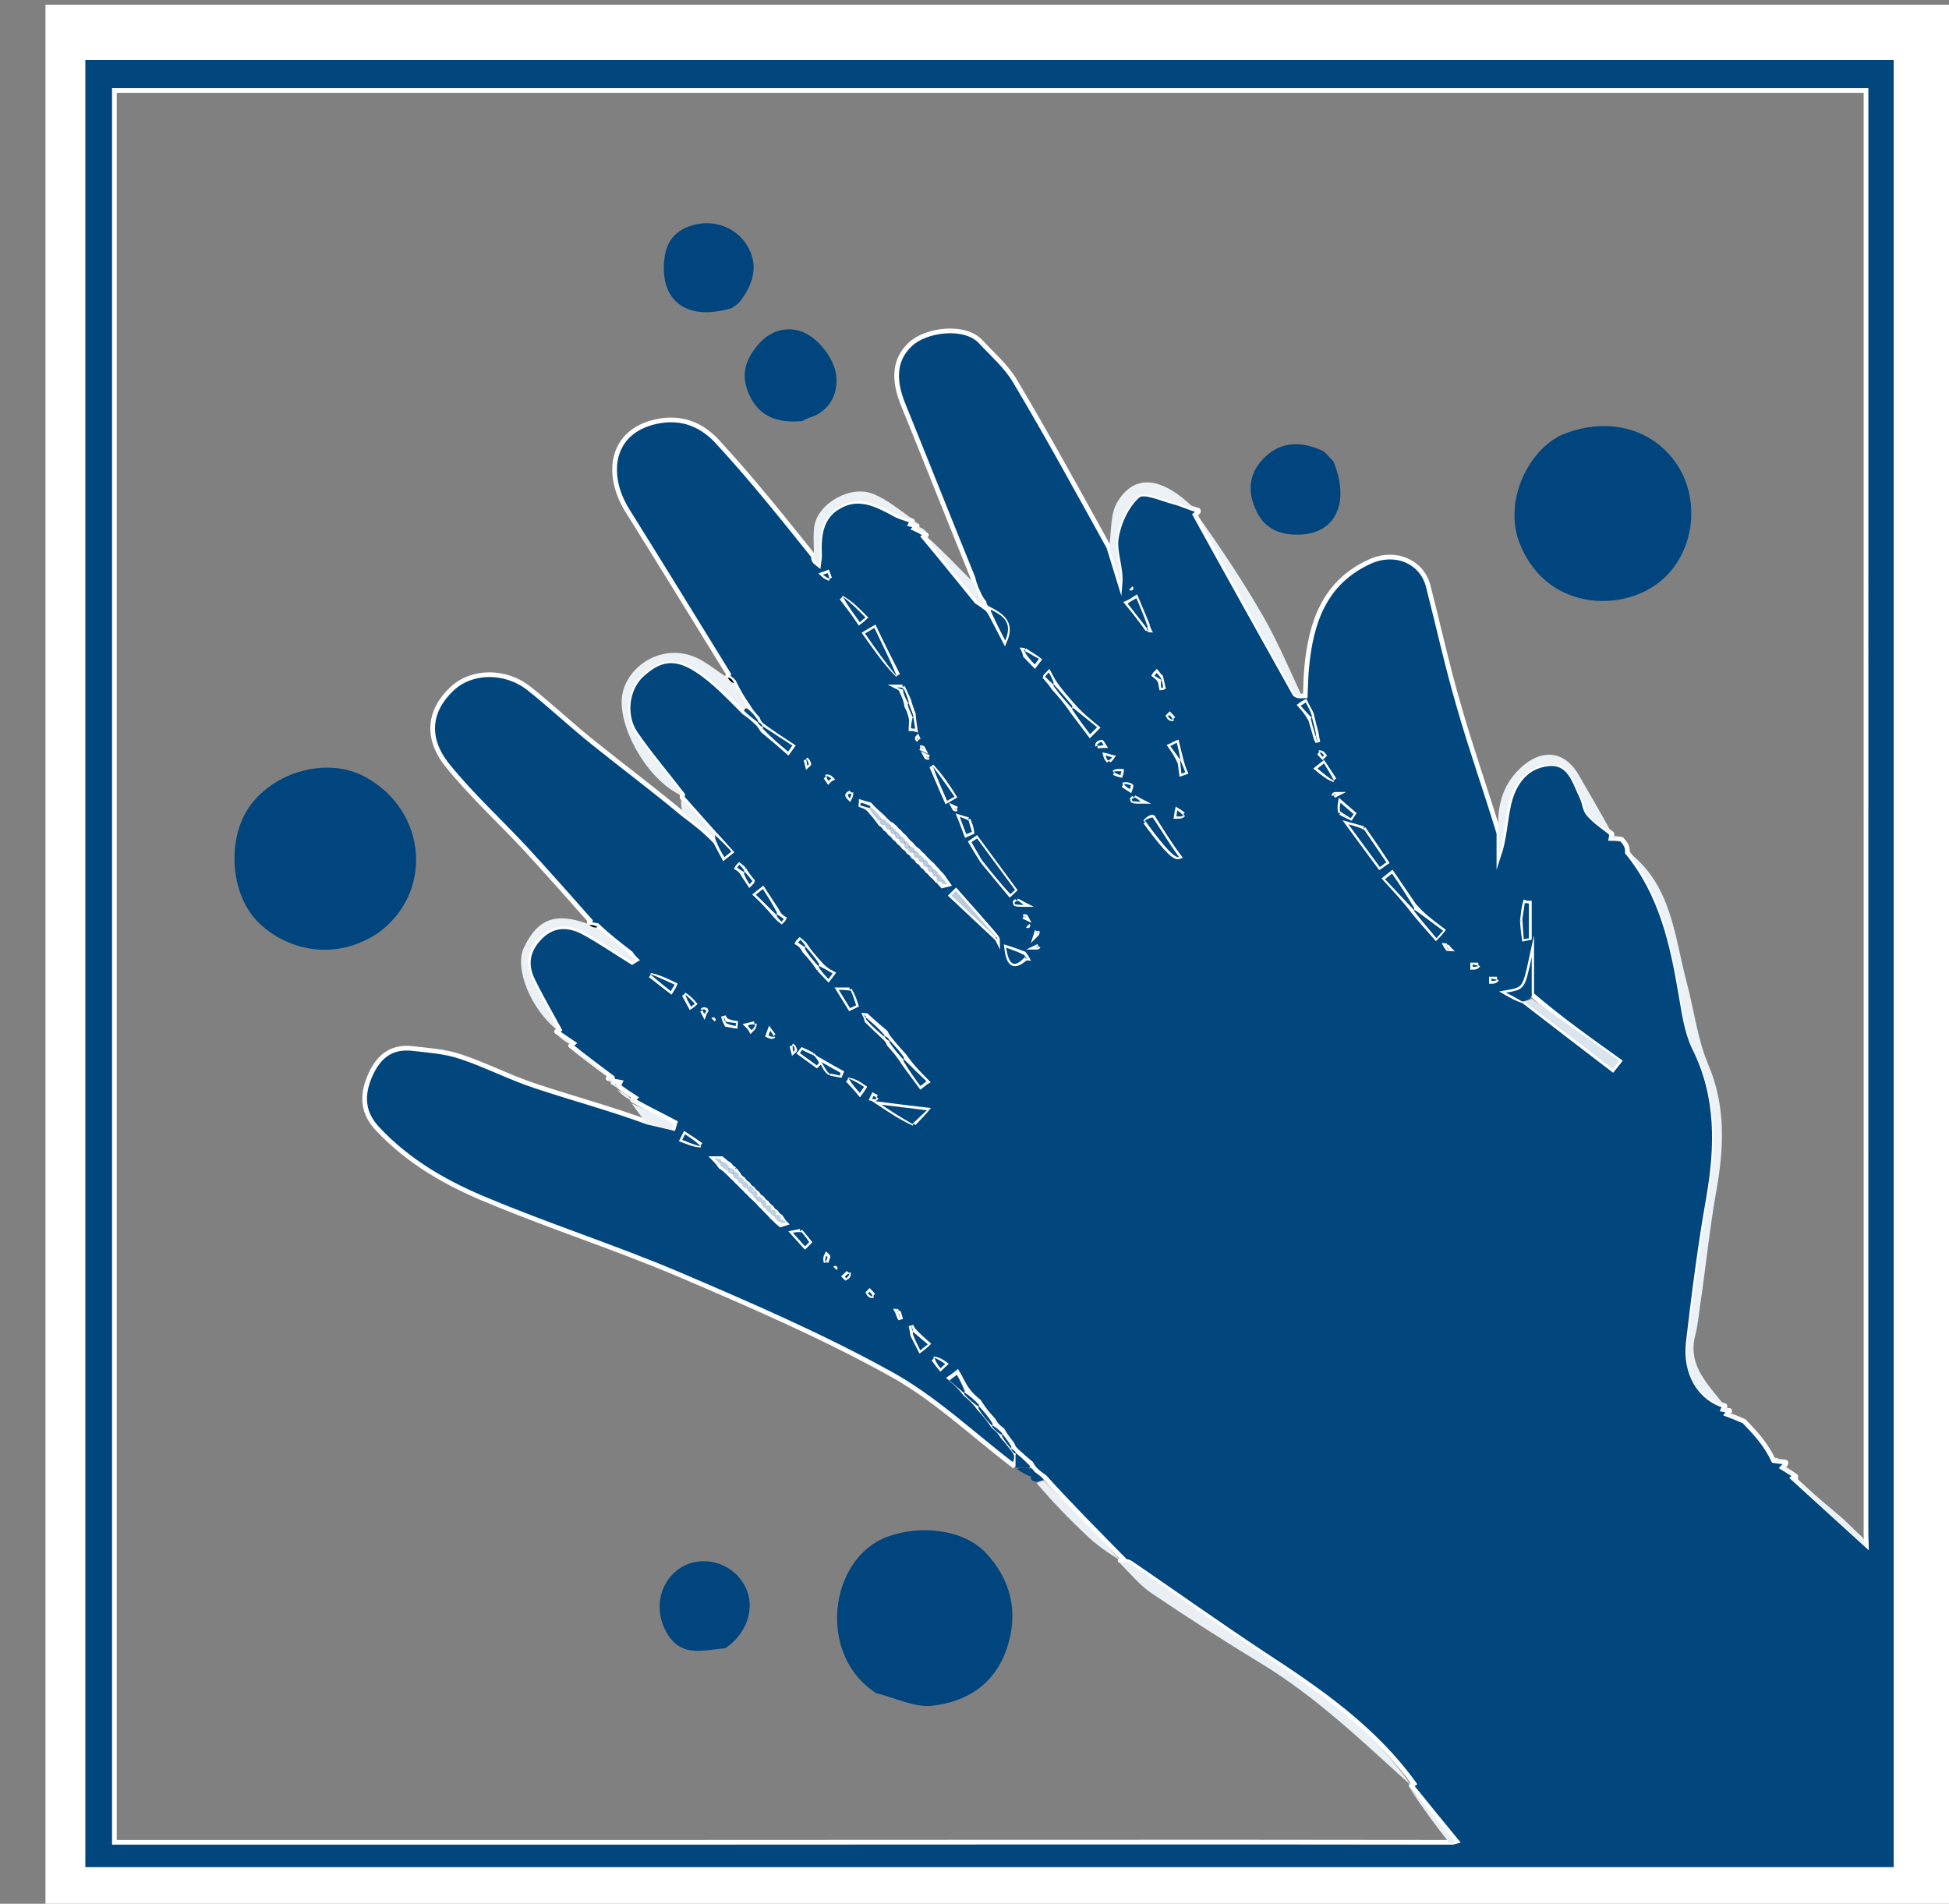 <svg version="1.1" id="Layer_1" xmlns="http://www.w3.org/2000/svg" x="0" y="0" viewBox="0 0 415.7 406" xml:space="preserve"><rect x="0" y="0" width="415.7" height="406" fill="#808080" stroke="none"/><style>.st2{fill:#ecf1f5}.st3{fill:#e9eff3}.st4{fill:#ebf1f5}.st5{fill:#ebf0f5}.st7{fill:#eaf0f4}.st8{fill:#baccdc}.st9{fill:#02467e}.st10{fill:#03477e}.st11{fill:#02477e}.st12{fill:#01467e}.st13{fill:#bfd0de}</style><path d="M9.7 94V1h406v406H9.7V94m8-67.5v372.2h386.7V12.3H17.7v14.2z" fill="#fff"/><path d="M17.7 26V12.3h386.7v386.4H17.7V26m290.9 175.7c-.1 0-.2-.1-.3-.1.1.2.2.3.5.7.1 0 .2.1.3.1-.1-.1-.3-.3-.5-.7m-177.5 28.6c-.5-.1-1-.2-1.4-.3 0 0-.1.1.6-.4-2.9-2.2-5.8-4.3-8.6-6.6 0 0-.1.1.6-.5-1.2-.8-2.4-1.6-3.6-2.5 0 0-.1.1.6-.4-1.9-3.5-3.9-6.9-5.6-10.4-1.8-3.5-1.2-6.7 1.7-9.5 2.8-2.7 6.1-2.5 9.2-.8 3.3 1.8 6.5 4 10.2 6.3.3-.2.6-.3.9-.5-.3-.3-.6-.5-1.2-1.4-2.3-1.8-4.6-3.5-7.1-5.9-.6-.1-1.2-.2-1.7-.4 0 0 0 .1.2-.6-4.6-5.2-9.2-10.4-13.9-15.5-5.5-5.9-11.5-11.4-16.5-17.6-4.8-5.9-4-11.8.9-16.4 4.1-3.9 11.3-4.1 16.4-.1 4.8 3.8 9.2 8 14 11.8 6.1 4.9 12.4 9.6 19 15.1 2.3 1.7 4.5 3.4 6.8 5.8.6 1.1 1.2 2.3 1.8 3.4l1.5-1.2c-1.1-1.2-2.2-2.5-3.8-4.2-2.2-2.5-4.4-4.9-6.6-7.4 0 0 0 .1.1-.6-3.3-4.3-6.9-8.5-10-13-2.7-3.9-1.9-9.5 1.1-12.4 3.9-3.7 7.3-4.3 12.1-1.1 3.5 2.3 6.5 5.5 9.9 8.9 1 .7 1.9 1.4 3.1 2.6.2.3.4.5.9 1.3 1.8 1.5 3.6 3 5.4 4.6.3-.4.6-.9.9-1.3-2.1-1.4-4.2-2.7-6.6-4.5-.2-.3-.5-.4-.8-1.3-.7-.8-1.4-1.5-2.2-2.9-1-1.4-1.9-2.9-2.9-5-.4-.4-.8-.8-1.3-1 0 0-.2.1.2-.6-7.2-11.7-14.4-23.4-21.7-35.1-4.6-7.5-3.5-16.7 6.3-18.8 5.5-1.2 9.9.8 13.2 4.5 7 7.6 13.5 15.7 20.3 24.2 0 .3 0 .7.2 1 .1.2.4.4.9.8.1-.8.2-1.4.2-2-.2-4.1.2-8.2 4.2-10.4 4.2-2.4 8-.4 11.7 1.6 1.2.7 2.6 1 3.9 1.5 0 0 0-.1-.4.7.5.1 1 .2 1.4.3 0 0 0-.1-.6.6.9.4 1.8.9 2.6 1.4 0 0 .1-.1-.6.4 3.7 4.4 7.3 8.9 11.3 13.8.4.3.9.5 1.6 1.1.5.3.9.6 1.5 1.7 1 1.9 1.9 3.7 2.9 5.6 1.7-3.9-.6-5.4-3.5-6.9-.4-.2-.8-.5-.9-1.3-.4-.5-.8-1-1.3-2.2-.4-.8-.7-1.5-1.1-3.1-5-12.3-9.9-24.7-14.9-37-1.8-4.5-2.3-9.2 1.6-12.8 3.3-3.1 11.6-4.2 15-.5 2.5 2.7 5.5 5.3 7.3 8.4 6.8 11.4 13.2 23.1 20 35.4l2.4 7.8c.3-3.4-1.3-6.8-.8-9.8.5-3.2 2.2-6.9 4.6-9 1.3-1.1 5.1.7 7.8 1.4 1.6.4 3.1 1.2 5 1.7.2.1.3.3-.6 1 7 12.7 14.1 25.4 21.2 38.1.3.5 1 .6 2.3.5.1-2 .1-4 .3-6 .9-9.7 3.8-18.2 13.4-22.6 5.4-2.5 11.1-.1 12.5 5.1 2.2 8.6 4.1 17.3 6.6 25.8 2.5 8.8 5.6 17.5 8.5 27v4.7c1.2-3.6 1.3-7.2 2.1-10.8 1-4.5 3.6-8.2 8.4-8.7 4.7-.5 5.6 3.9 7.2 7.1.6 1.2.6 2.8 1.5 3.7 1.4 1.6 3.3 2.8 4.9 4.1 0 0 0-.1-.2 1 .6 0 1.2 0 2.3.2.7.8 1.3 1.5 1.2 2.8 7.2 8.8 9.6 19.4 11.4 30.2.7 3.9 1.2 8 2.9 11.5 5.2 10.4 4.9 21.1 3 32.1-1.8 10.1-3.1 20.4-4.3 30.6-.8 6.7 2.5 12.1 7.8 13.6 0 0 0-.1-.4.8.5.1 1 .2 1.4.2 0 0 0-.1-.6.8 1.1.4 2.1.8 3.7 1.5 2.3 2.4 4.6 4.8 6.3 8.4.7.1 1.5.2 2.5.3.2.1.3.3-.6 1.2 1 .6 1.9 1.2 2.8 1.8 0 0 0-.1-.6.4 5.3 4.8 10.6 9.7 15.7 14.3 0-.1-.1-.9-.1-2.6V19.3H24.4v373.6h110.2c58.1 0 116.3-.1 175.2 0 .3-.1.6-.1.9-.2-3.2-3.9-6.5-7.9-9.7-11.9 0 0-.1.1.6-.4-8.5-11.8-20.2-19.9-32.2-27.7-9.5-6.3-18.8-12.9-28.3-19.4-.6-.4-1.5-.3-2.2-.5 0 0-.1.1.6-.4-5.5-5.6-11.1-11.2-16.7-17.4-.6-.4-1.2-.8-2.1-1.7-.2-.3-.4-.4-.8-1.2-1-.8-1.9-1.6-3.2-2.8-.2-.3-.5-.4-.8-1.3-.6-.8-1.3-1.6-2.1-3-.6-.5-1.3-.9-1.9-2.1-1-1.1-2-2.2-3.1-4-1-.8-1.9-1.6-2.9-3.1-.6-1-1.1-2.1-1.7-3.1-.5.4-1 .8-1.6 1.2 1 .9 2.1 1.8 3.3 3.4 1 .8 1.9 1.6 2.9 3 1 1.1 2 2.2 3.1 3.9.6.5 1.2.9 1.9 2.1.7.8 1.3 1.5 2.2 2.7.2.3.4.5.8 1.3 0 .8 0 1.5-.7 2.2-8.8-6.7-16.9-14.5-26.5-19.7-14.5-8-29.8-14.6-45-21.1-13.2-5.6-26.9-10-40.1-15.5-8.9-3.6-17.3-8.3-24-15.5-3.1-3.3-3.4-6.9-1.7-11s4.4-6.6 9.1-6.1c3.4.4 6.9.6 10.2 1.7 5.5 1.8 10.6 4.5 16.1 6.3 7.8 2.6 15.7 4.7 23.9 7.7 1.8.4 3.7.9 5.5 1.3.1-.4.3-.8.4-1.2-3-1.6-6.1-3.1-9.1-4.8 0 0-.1.1.6-.5-1.2-.8-2.5-1.6-3.6-2.5 0 0 0 .1.4-.8-.5-.1-1-.2-1.4-.2-.2.4-.2.5.2-.3m25.6 19.1c-.3-.2-.6-.3-1.1-1-.5-.3-.9-.6-1.7-1.3h-1.6c.4.4.8.8 1.4 1.7.5.3.9.6 1.6 1.3l.9.9c.2.2.5.4 1 1 .2.2.5.4 1 1 .2.2.5.4 1 1 .2.2.5.4 1 1 .3.2.5.5 1.1 1 .2.2.4.4.9 1 .3.2.5.5 1.1 1.1l1 1c.2.3.4.5 1 1 .2.3.5.5 1.2 1.1.3-.1.7-.2 1-.3-.3-.3-.5-.6-1-1.4-.3-.2-.6-.3-1-1-.3-.2-.6-.3-1-1-.3-.2-.6-.4-1-1-.3-.2-.6-.4-1-1-.3-.2-.6-.3-1-1-.3-.2-.6-.4-1-1-.3-.2-.6-.3-1-1-.3-.2-.6-.3-1-1-.3-.2-.6-.3-1-1-.1-.3-.4-.5-.8-1.1M189 175l-1-1c-.7-.6-1.5-1.3-2.5-2.4-.6-.2-1.2-.3-1.8-.5 0 .2-.1.4-.1.6.5.2 1.1.3 1.8 1 .7.8 1.5 1.7 2.4 3 .3.2.6.3 1 1 .3.2.6.4 1 1 .3.2.6.4 1 1 .3.2.6.4 1 1 .3.2.6.4 1 1 .3.2.6.3 1 1 .3.2.6.3 1 1 .3.2.6.3 1 1 .3.2.6.3 1 1 .3.2.6.4 1 1 .3.2.5.4 1 1 .3.2.5.4 1 1 .3.2.5.4 1.2 1.2l1.2-.3c-.3-.4-.5-.8-1-1.5-.2-.3-.4-.5-1-1.1-.2-.3-.4-.5-1-1.1-.2-.3-.4-.5-1-1l-1-1c-.2-.3-.4-.5-1-1-.2-.3-.4-.5-1-.9-.2-.2-.4-.4-.9-1-.3-.2-.6-.5-1.1-1.1-.2-.3-.4-.5-1-1-.2-.3-.4-.5-1-1-.2-.3-.4-.5-1-1-.5-.2-.7-.4-1.2-.9m2.6 104.7c-.1 0-.2-.1-.3-.1.1.2.2.3.4 1 .1.3.3.5.4.8-.1-.5-.3-1-.5-1.7m-36.9-62.2c-.1-.3-.3-.5-.4-.8.1.5.2.9.7 1.8l1.8.3c0-.2.1-.4.1-.6-.7-.1-1.4-.2-2.2-.7m92.8-72c.1.4.1.8.2 1.2.2 0 .4-.1.4-.1-.1-.5-.3-1.1-.5-2.2-.3-.3-.6-.6-.9-1-.2.2-.4.4-.5.6.5.4 1 .7 1.3 1.5m-55 1h-1.1c.4.2.8.3 1 1.1.4.8.8 1.6 1 3 .4.8.8 1.6 1 3 0 .6-.1 1.2-.1 1.8.3 0 .6 0 .9.1-.1-.8-.3-1.7-.4-3.2-.3-.8-.6-1.6-1-3-.4-.8-.7-1.6-1.3-2.8m-33.8 38.9c-.3-.3-.6-.6-1-.9-.2.2-.4.4-.5.6.5.3 1 .7 1.5 1.7l1.2 1.8c.2-.2.6-.6.6-.7-.6-.7-1.1-1.3-1.8-2.5m122-27.9c.1.3.3.5.4.8-.1-.5-.2-.9-.4-2.1-.3-1.1-.6-2.2-1-4-.4-.8-.9-1.6-1.3-2.5-.4.2-.7.4-1.1.7.8.9 1.5 1.7 2.3 3.2.3 1.2.7 2.3 1.1 3.9m-62.1-18.8c-.1 0-.2-.1-.3-.1.1.2.2.3.4 1.2.7.7 1.3 1.4 2 2.1l.9-1.2c-.9-.7-1.9-1.2-3-2m33.1 24c.1.8.2 1.6.3 2.3.3-.1.5-.2.8-.3-.4-.9-.7-1.8-1.1-3.5-.2-.9-.5-1.9-.7-2.8-.5.2-.9.5-1.4.7.7 1 1.4 2 2.1 3.6m-62.8 58.8c.2.3.4.4.8 1.3 1 1.1 2 2.2 3.1 4 1.2 1.6 2.4 3.3 3.6 4.9.4-.3.8-.7 1.3-1-1.6-1.6-3.2-3.2-4.8-5.5-1-1.1-2-2.2-3.2-3.7-.2-.3-.4-.4-.8-1.3-1.3-1.1-2.6-2.2-4.1-3.6-.1 0-.2-.1-.3-.1.1.2.2.3.4 1.2 1.1 1.1 2.4 2.3 4 3.8m5.8 62c-.1-.3-.3-.5-.4-.8.1.4.2.9.4 2.1.5 1 1.1 2.1 1.6 3.1.5-.4 1.1-.8 1.6-1.3-1-.9-2.1-1.8-3.2-3.1m30-138.2c-.3-.6-.7-1.2-1-1.8-.3.3-.8.8-.8.9.5.6 1.1 1.2 1.9 2.4 1.3 1.4 2.6 2.9 4 5 1.2 1.6 2.5 3.3 3.7 4.9l1.5-1.5c-1.7-1.4-3.5-2.8-5.3-4.9-1.3-1.5-2.6-2.9-4-5m-50 61.4c.7.7 1.3 1.4 2 2.1l.9-1.2c-1-.5-1.9-1.1-2.9-2.3-1-1.1-2-2.2-3.1-3.9-.3-.3-.6-.6-1-.9-.2.2-.4.4-.5.6.5.3 1 .7 1.5 1.7 1 1.1 2 2.2 3.1 3.9m44.1-2.4c.1 0 .2.1.3.1-.1-.2-.2-.3-.7-1-1.1-.4-2.1-.8-3.7-1.3.5 4.2 1.9 4.1 4.1 2.2m-53.1-8.7c.3.3.6.6 1 .9.2-.2.4-.4.5-.6-.5-.3-1-.7-1.5-1.7-1-1.5-2-3.1-3-4.6l-1.5 1.2c1.5 1.4 2.9 2.9 4.5 4.8m79.1-61.3c.1 0 .2.1.3.1-.1-.2-.2-.3-.4-1.2l-2.4-5.7c-.6.4-1.2.8-1.9 1.1 1.5 1.8 2.9 3.6 4.4 5.7m56.9 60.4c1.5 1.8 3.1 3.6 4.6 5.3.5-.5 1-1.1 1.4-1.6-2-1.5-4.1-3-6.1-5.3-1.6-2.3-3.1-4.6-4.7-6.9l-1.5 1.2c2.1 2.3 4.2 4.5 6.3 7.3m-89.1 5.4c.1.1.2.2.2.3-.1-.2-.2-.5-.8-1.2-2.7-3.1-5.4-6.2-8.1-9.2l-1 1c3.1 2.9 6.3 5.9 9.7 9.1m114.1 12v-8c-1.5 6.9-1.5 6.9-5.5 7.6 1.4.8 2.3 1.3 3.8 1.8 6.3 4.9 12.6 9.7 19 14.6.5-.6.9-1.2 1.4-1.8-6.3-4.5-12.5-8.9-18.7-14.2m-82.4-36.8c4.9 6.7 6.4 7.7 7.2 7.4-2-2.6-3.8-5.6-5.6-8.4-.1-.2-1.2.3-1.6 1m-34.7 8.4c1.9 2.3 3.9 4.7 5.8 7 .3-.3.7-.6 1-.9-2.7-3.7-5.4-7.3-8.1-11-.4.3-.8.5-1.2.8.7 1.2 1.4 2.4 2.5 4.1M191.5 144c-1.7-3.4-3.4-6.7-5-10.1-.7.4-1.3.8-2 1.2 2.2 3.1 4.4 6.3 7 8.9m99.3 32.7c-.7-.2-1.4-.4-3.2-.9 2.7 3.7 4.7 6.4 6.7 9.1.5-.3.9-.7 1.4-1-1.5-2.3-3-4.5-4.9-7.2m-95.9 62.9c1.1-1.2 2.3-2.4 2.7-2.9-2.8-.3-5.8-.7-9.7-1.2 2.4 1.6 4.4 2.9 7 4.1m129.8-43.2c.1 1.3.2 2.5.4 3.8.4-.1.7-.1 1.1-.2v-7.4c-.3 0-.6 0-.9-.1-.3 1.1-.4 2.1-.6 3.9m-126-33c1.1 2.5 2.1 5 3.2 7.4.5-.3 1.1-.6 1.6-.9-1.3-2.1-2.8-4.3-4.8-6.5m-17.5 47.7h-2.3l2.4 3.9c.4-.2.9-.4 1.3-.6-.3-.9-.6-1.9-1.4-3.3m-1.7-83.6c1.3 1.7 2.6 3.4 3.8 5.2.4-.3.8-.6 1.2-1-1.5-1.5-3-3.1-5-4.2M138.7 208c1.5 1.1 2.9 2.3 4.4 3.4.3-.5.6-.9.8-1.4-1.8-.9-3.6-1.7-5.2-2m145.9-41.7c-.8-1.2-1.5-2.3-2.3-3.5-.5.4-.9.7-1.4 1.1 1.2 1 2.4 2 3.7 2.4m-78.1 8.5c-.6-.2-1.2-.3-1.8-.5.5 1.2.9 2.4 1.4 3.7.4-.2.8-.3 1.2-.5-.1-.8-.3-1.5-.8-2.7m-35.8 87.8c-.5.1-1.1.2-1.6.3.9 1 1.7 1.9 2.6 2.9l.9-.9c-.5-.6-.9-1.2-1.9-2.3m10.1-32.3c.9 1 1.8 1.9 2.6 2.9.3-.4.6-.8.9-1.3-1-.7-2-1.4-3.5-1.6m105.1-57c.7.4 1.5.8 2.2 1.1l.6-.9c-.9-.8-1.9-1.6-2.8-2.4-.1.6-.2 1.1 0 2.2M173.3 225c-.7-.4-1.5-.8-2.2-1.1-.2.2-.3.5-.5.7 1.2.9 2.4 1.7 3.6 2.6l.5-.5c-.3-.5-.6-1-1.4-1.7m-23.8 19.2c-1.1-.8-2.3-1.6-3.4-2.3l-.6 1.2c1.3.5 2.7 1.1 4 1.1m27.6-15.3c.7.1 1.4.3 2.1.4.1-.2.1-.4.2-.6-1.1-.6-2.2-1.2-4.1-2.3.7 1.3.9 1.9 1.8 2.5m22 60.9c.5.7 1 1.4 1.5 2 .3-.3.7-.6 1-.9-.7-.5-1.4-1-2.5-1.1m-53.2-77.7c.5.9.9 1.7 1.4 2.6.3-.2.6-.4.8-.6-.5-.6-1.1-1.3-2.2-2m106.5-38.4c-.4-.3-.8-.6-1.3-.9-.1.4-.1.8-.2 1.3.5 0 1 .1 1.5-.4m-91.5 44.6c-.5.1-1 .3-1.5.4.3.3.6.6.8 1 .4-.4.7-.7.7-1.4m158.4-9.5h-1.2v.5c.4 0 .8 0 1.2-.5M181 271.4c-.3.3-.6.5-.9.8l.3.3c.4-.2.6-.4.6-1.1m134.3-65.6h-1.2v.5c.4 0 .8 0 1.2-.5M165 220.9c-.3-.4-.5-.7-.8-1.1-.1.3-.3.7-.4 1 .4.2.9.4 1.2.1m21.3 55.4c-.3-.3-.5-.6-.8-.9l-.3.3c.2.4.4.7 1.1.6M177 123.4c-.2-.4-.3-.8-.5-1.3-.3.1-.7.3-1 .4.3.3.7.6 1.5.9m59.5 38.9c.2-.3.5-.5.7-.8-.5-.1-.9-.3-1.4-.4.1.4.2.7.7 1.2m1.1 2.5c.5.2.9.4 1.4.5.1-.3.2-.6.2-.8-.6 0-1.1-.1-1.6.3m-61.5.9l.6.9c.2-.2.4-.4.6-.5-.3-.3-.5-.5-1.2-.4m63.4 1.7c.5.3 1 .7 1.5 1 .1-.3.3-.8.2-.8-.4-.2-.9-.4-1.7-.2m2.4 2.7c-.1.1-.3.2-.4.3 0 .1.1.4.2.4.6.1 1.1.1 1.7.1-.4-.2-.7-.5-1.5-.8m-7.8-11c.4 0 .8-.1 1.3-.1-.2-.3-.4-.8-.5-.7-.5.1-.9.3-.8.8m16.2-5.8c-.3-.3-.5-.6-.8-.9l-.3.3c.2.4.4.6 1.1.6m-33.4 38.8c-.1.1-.3.2-.4.3 0 .1.1.4.2.4.6.1 1.1.1 1.7.1-.4-.2-.7-.5-1.5-.8M181.5 169c-.3.2-.6.3-.7.5-.1.2.2.5.4.7.1-.2.3-.4.3-1.2m-5.3 100.2c.1-.4.3-.8.4-1.2 0-.1-.2-.2-.3-.3-.2.4-.3.8-.1 1.5m-7.3-46.2l.3 1.2c.1-.1.4-.2.3-.3-.1-.3-.2-.7-.6-.9m3-61l.3 1.2c.1-.1.4-.2.3-.3-.1-.3-.2-.7-.6-.9m-22.1 53.5c.1.2.3.5.4.7.1-.3.4-.6.4-.7-.1-.2-.5-.3-.8 0m131.5-55c.3.3.5.6.8.9l.3-.3c-.2-.3-.5-.6-1.1-.6M187 234c-.2-.1-.5-.3-.7-.4-.1.2-.2.5-.3.7.4.1.7.1 1-.3m9.3-74.5c.2.1.4.1.6.2-.1-.2-.2-.3-.6-.2m1.8 2c-.2-.1-.4-.1-.6-.2.1.2.2.3.6.2m20.2 34c.2.1.4.1.6.2-.1-.2-.2-.3-.6-.2m-22.4-37.7c-.1-.2-.1-.3-.2-.5-.1.1-.1.3.2.5m88.6 11.9c.2-.1.3-.2.5-.3-.2 0-.5 0-.5.3m-80.4 2.8c-.2-.1-.4-.1-.6-.2.1.2.2.3.6.2m17.4 29.3c-.2.1-.3.1-.5.2.1 0 .3.1.5-.2m-.3-3.2c-.1.2-.1.4-.2.7.2-.2.3-.3.2-.7m-43.1 71.9s.1-.1 0 0m63.1-145.1s.1.1 0 0m-22 72s.1.1 0 0m-67.1 20.1s.1-.1 0 0z" fill="#01467d" stroke="#fff" stroke-miterlimit="10"/><path class="st2" d="M347.3 181.7c9.2 7 9.8 17.7 12.4 27.6 1.6 5.9 2.3 12.1 4.6 17.6 3.9 9.1 3.4 18.1 1.7 27.5-1.4 8-2.2 16.1-3.4 24.1-.3 2.1-.5 4.2-1 6.2-1.7 6.4 2.5 10.3 6.1 14.9-5.4-1.1-8.7-6.5-7.8-13.2 1.3-10.2 2.6-20.4 4.3-30.6 1.9-11 2.2-21.7-3-32.1-1.7-3.5-2.3-7.6-2.9-11.5-1.8-10.9-4.2-21.5-11-30.5z"/><path class="st3" d="M301 380.8c-10.2-9.2-20-18.7-31.8-25.9-7.9-4.8-15.7-9.8-23.4-15-2.6-1.7-4.6-4.2-7-6.6.7-.2 1.6-.3 2.2.1 9.4 6.4 18.7 13.1 28.3 19.4 11.8 7.9 23.5 16 31.7 28z"/><path class="st2" d="M145.7 169.8c-6.9-2.8-13.3-13.3-13.1-20.4.2-7.2 9.4-13.4 17.5-8.3 1.5.9 2.9 2 4.7 3.2.3.2.6.1.4.3.4.6.9 1 1.4 1.4 1 1.4 1.9 2.9 2.7 4.7-.2.4-.6.6-.6.6-3.2-2.8-6.2-5.9-9.8-8.2-4.8-3.2-8.2-2.6-12.1 1.1-3 2.9-3.8 8.5-1.1 12.4 3.1 4.4 6.7 8.5 10 13.2zm173.9 7.6c-.4-5.9 1.1-10.7 5.5-14.3 4.3-3.5 8.9-2.7 11.7 2.3 2.3 4 4.6 7.9 7 12.3-1.7-1-3.5-2.2-5-3.8-.8-.9-.9-2.5-1.5-3.7-1.6-3.2-2.4-7.6-7.2-7.1-4.8.5-7.4 4.3-8.4 8.7-.8 3.5-.9 7.2-2.1 10.8v-5.2z"/><path class="st4" d="M255.3 109.7c5 7.1 9.8 14.2 14.1 21.7 3.1 5.4 5.5 11.1 8.3 17.1-.6.1-1.4-.1-1.6-.5-7.1-12.7-14.1-25.4-20.8-38.3z"/><path class="st5" d="M119 219.8c-5.8-4.5-9.3-13.3-7.3-17.6 2.9-6.2 6.7-7.7 13.6-5.2.4.1.4 0 .5.3.7.4 1.2.5 1.8.7 2.3 1.8 4.6 3.5 6.9 5.8-.1.7-.2.8-.2 1-3.2-2-6.4-4.2-9.7-6-3.1-1.7-6.4-1.8-9.2.8-2.9 2.7-3.5 5.9-1.7 9.5 1.8 3.6 3.7 7 5.3 10.7z"/><path class="st4" d="M236.6 116.4c.5-3.4.2-6.8 1.7-9.3 3.7-6.2 9.6-5.5 16.7 1.6-1.3-.4-2.8-1.1-4.4-1.5-2.7-.7-6.5-2.5-7.8-1.4-2.4 2.1-4.1 5.7-4.6 9-.4 3 1.1 6.3.8 9.8-.8-2.6-1.6-5.2-2.4-8.2z"/><path d="M326.7 213c6.2 4.4 12.4 8.8 18.7 13.2-.5.6-.9 1.2-1.4 1.8-6.3-4.9-12.6-9.7-19-14.4.5-.1 1.1-.3 1.7-.6z" fill="#dae4ec"/><path class="st7" d="M173.6 118.3c0-2.3-.2-4.3.1-6.2.9-4.9 7.9-8.8 12.7-6.7 2.9 1.2 5.4 3.3 8.2 5.3-1.2-.1-2.6-.5-3.8-1.1-3.7-2.1-7.5-4-11.7-1.6-4 2.3-4.4 6.3-4.2 10.4 0 .6-.1 1.2-.2 2-.5-.4-.8-.5-.9-.8-.1-.4-.1-.7-.2-1.3z"/><path class="st3" d="M239 332.8c-2.7-1.6-5.2-3.4-7.3-5.4-3.7-3.5-7.2-7.1-10.6-11.1.7-.4 1.2-.5 1.6-.5 5.5 5.6 11.1 11.2 16.3 17z"/><path class="st2" d="M382.4 315.2c3.8 2.8 7.3 5.8 10.8 8.8 1.3 1.2 2.5 2.5 4.1 3.9.4.9.5 1.7.5 1.8-5.1-4.6-10.4-9.4-15.4-14.5z"/><path class="st7" d="M197.4 114.2c3.4 3 6.5 6.3 9.9 9.7.7.9 1.1 1.6 1.3 2.9-.3.7-.4.8-.5.9-3.7-4.4-7.4-8.8-10.7-13.5z"/><path class="st3" d="M309.1 393c-3-3.8-5.7-7.5-8.4-11.6 3.2 3.6 6.5 7.5 9.7 11.5-.4 0-.7.1-1.3.1z"/><path class="st8" d="M212.3 199.8c-3.1-2.9-6.3-5.9-9.4-8.8l1-1c2.7 3.1 5.4 6.2 8.4 9.6.2.3 0 .2 0 .2z"/><path class="st9" d="M244.2 175c.5-.4 1.6-.8 1.7-.6 1.9 2.8 3.6 5.7 5.6 8.4-.8.1-2.2-.8-7.3-7.8z"/><path class="st10" d="M209.4 183.4c-.9-1.5-1.5-2.6-2.2-3.8.4-.3.8-.5 1.2-.8 2.7 3.7 5.4 7.3 8.1 11-.3.3-.7.6-1 .9-2.1-2.3-4-4.6-6.1-7.3zm-18.1-39.1c-2.4-2.9-4.6-6-6.8-9.2.7-.4 1.3-.8 2-1.2 1.6 3.4 3.3 6.7 4.8 10.4z"/><path class="st2" d="M145.6 173.3c-.3-1.1-.4-1.8-.3-2.9 2.5 2.1 4.7 4.6 7 7.5l.2.8c-2.2-1.7-4.5-3.4-6.9-5.4z"/><path class="st11" d="M291 177c1.7 2.5 3.2 4.7 4.7 6.9-.5.3-.9.7-1.4 1-2-2.7-4-5.4-6.7-9.1 1.8.5 2.5.7 3.4 1.2z"/><path class="st5" d="M137.7 239.3c-1.1-1.4-2-2.6-3-4 2.9 1.3 6 2.8 9 4.4-.1.4-.3.8-.4 1.2-1.8-.4-3.6-.8-5.6-1.6z"/><path class="st9" d="M194.6 239.7c-2.3-1.3-4.2-2.5-6.6-4.1 3.9.5 6.9.8 9.7 1.2-.5.4-1.7 1.6-3.1 2.9z"/><path class="st5" d="M130 229.8c-2.9-1.9-5.5-4-8.2-6.4 2.7 1.8 5.6 4 8.2 6.4z"/><path class="st11" d="M326.7 212.5c-.6.7-1.2 1-2 1.1-1.2-.7-2.1-1.2-3.5-1.9 4-.7 4-.7 5.5-7.6v8.4zm-25.1-18.4c-2.1-2.2-4.1-4.4-6.2-6.6l1.5-1.2c1.6 2.3 3.1 4.6 4.7 7.3.1.4 0 .5 0 .5zm23.1 1.9c.2-1.4.4-2.4.5-3.4.3 0 .6 0 .9.1v7.4c-.4.1-.7.1-1.1.2-.1-1.4-.2-2.6-.3-4.3z"/><path class="st9" d="M211.3 130c2.6 1.3 4.8 2.7 3.1 6.6-1-1.9-1.9-3.7-3-6.1-.1-.4-.1-.5-.1-.5z"/><path class="st11" d="M301.7 194c2.1 1.5 4.1 3 6.1 4.5-.5.5-1 1.1-1.4 1.6-1.5-1.8-3.1-3.6-4.7-5.7-.1-.3 0-.4 0-.4z"/><path class="st9" d="M228.8 150.9c1.7 1.4 3.5 2.8 5.2 4.2l-1.5 1.5c-1.2-1.6-2.5-3.3-3.8-5.3 0-.3.1-.4.1-.4zm15.9-16.8l-4.2-5.4c.6-.4 1.2-.8 1.9-1.1.8 1.9 1.6 3.8 2.4 6.1-.1.3-.1.4-.1.4z"/><path class="st10" d="M199 163.5c1.7 2.2 3.1 4.3 4.6 6.4-.5.3-1.1.6-1.6.9-1.1-2.5-2.2-5-3-7.3z"/><path class="st9" d="M181.5 211.3c.5 1.2.8 2.1 1.1 3.1-.4.2-.9.4-1.3.6l-2.4-3.9c.8 0 1.5 0 2.6.2zm11.3 14.6c1.6 1.6 3.2 3.2 4.8 4.7-.4.3-.8.7-1.3 1-1.2-1.6-2.4-3.3-3.6-5.3 0-.3.1-.4.1-.4zm-27.2-30.8c-1.5-1.4-2.9-2.9-4.4-4.3l1.5-1.2c1 1.5 2 3.1 3 5 0 .4-.1.5-.1.5z"/><path class="st10" d="M179.8 127.3c1.8 1.3 3.3 2.9 4.8 4.4-.4.3-.8.6-1.2 1-1.3-1.8-2.6-3.5-3.6-5.4zm-17.1 27.6c2.1 1.4 4.2 2.7 6.3 4.1-.3.4-.6.9-.9 1.3-1.8-1.5-3.6-3-5.4-4.9v-.5zm55.9 49.2c-2 2.2-3.4 2.2-4-2 1.6.6 2.6.9 3.9 1.6.2.3.1.4.1.4z"/><path class="st9" d="M138.6 207.7c1.7.6 3.5 1.5 5.3 2.3-.3.5-.6.9-.8 1.4-1.5-1.2-2.9-2.3-4.5-3.7z"/><path class="st11" d="M284.6 166.6c-1.2-.7-2.4-1.7-3.6-2.7.5-.4.9-.7 1.4-1.1.7 1.2 1.4 2.3 2.2 3.8z"/><path class="st9" d="M152.6 179c0-.4-.2-.7-.1-.9 1.2 1.1 2.4 2.3 3.5 3.5l-1.5 1.2c-.7-1.1-1.3-2.2-1.9-3.8zm19.2 22.9c1 1.1 2 2.2 2.9 3.7 0 .4-.1.5-.1.5-1-1.1-2-2.2-2.9-3.7 0-.4.1-.5.1-.5zm52.9-56c1.3 1.4 2.6 2.9 4 4.6 0 .4 0 .4-.1.5-1.3-1.4-2.6-2.9-3.9-4.7v-.4zm-32 80.1c-1-1.1-2-2.2-3-3.7 0-.4.1-.4.1-.4 1 1.1 2 2.2 3 3.6 0 .4-.1.5-.1.5z"/><path class="st12" d="M205.6 297.1c-1-.9-2.1-1.8-3.1-2.7.5-.4 1-.8 1.6-1.2.6 1 1.1 2.1 1.7 3.5-.1.3-.2.4-.2.4zm6 7c-1-1.1-2-2.2-2.9-3.7 0-.4.1-.5.1-.5 1 1.1 2 2.2 2.9 3.7 0 .4-.1.5-.1.5zM194.7 284c1.1.9 2.1 1.8 3.2 2.7-.5.4-1.1.8-1.6 1.3-.5-1-1.1-2.1-1.6-3.5v-.5z"/><path class="st9" d="M188.6 221.1c-1.3-1.1-2.6-2.2-3.9-3.7v-.4c1.3 1.1 2.6 2.2 3.9 3.7.1.3 0 .4 0 .4z"/><path class="st10" d="M206.6 175c.3 1 .5 1.7.7 2.4-.4.2-.8.3-1.2.5-.5-1.2-.9-2.4-1.4-3.7.6.2 1.2.4 1.9.8z"/><path class="st12" d="M171 262.8c.7.8 1.2 1.5 1.6 2.1l-.9.9c-.9-1-1.7-1.9-2.6-2.9.5-.1 1.1-.2 1.9-.1z"/><path class="st9" d="M181 230c1.2.5 2.3 1.1 3.3 1.8-.3.4-.6.8-.9 1.3-.8-.9-1.7-1.9-2.4-3.1z"/><path class="st11" d="M285.8 173c-.1-.8 0-1.3.1-1.8.9.8 1.9 1.6 2.8 2.4l-.6.9c-.7-.5-1.4-.8-2.3-1.5z"/><path class="st9" d="M251.7 162c-.7-1-1.4-1.9-2.1-2.9.5-.2.9-.5 1.4-.7.2.9.5 1.9.7 3.2v.4zm-78.1 63.1c.6.6.9 1.1 1.1 1.6l-.5.5c-1.2-.9-2.4-1.7-3.6-2.6.2-.2.3-.5.5-.7.7.4 1.4.7 2.5 1.2z"/><path class="st12" d="M216.7 309.9c1 .8 1.9 1.6 2.9 2.7 0 .4 0 .4-.4.4h-2.6v-2.6c.1-.4.1-.5.1-.5zm-67.2-65.4c-1.3-.3-2.7-.9-4-1.4l.6-1.2c1.1.7 2.3 1.5 3.4 2.6z"/><path class="st10" d="M158.7 151.6c0-.3.4-.5.7-.5.9.7 1.6 1.5 2.3 2.6v.4c-1-.8-2-1.5-3-2.5z"/><path class="st5" d="M122 222.8c-1.3-.5-2.3-1.2-3.3-2.4 1.1.5 2.4 1.3 3.3 2.4z"/><path class="st9" d="M218.7 138.9c1 .5 1.9 1.1 2.9 1.6l-.9 1.2c-.7-.7-1.3-1.4-2-2.4v-.4zm-41.9 90c-.6-.6-.8-1.1-1.6-2.4 1.9 1.1 3 1.7 4.1 2.3-.1.2-.1.4-.2.6-.6-.2-1.3-.3-2.3-.5z"/><path class="st12" d="M208.7 300c-1-.7-2-1.5-3-2.6-.1-.3 0-.4.1-.4 1 .7 2 1.5 3 2.6 0 .3-.1.4-.1.4zm-9.4-10.4c.9.3 1.6.8 2.3 1.3-.3.3-.7.6-1 .9-.6-.7-1-1.4-1.3-2.2z"/><path class="st5" d="M135 234.8c-1.3-.5-2.3-1.2-3.3-2.4 1.1.5 2.4 1.3 3.3 2.4z"/><path class="st8" d="M185.7 172.1c.7.6 1.5 1.3 2.2 2.3-.2.5-.3.7-.4.8-.7-.8-1.5-1.7-2.1-2.7 0-.2.3-.4.3-.4z"/><path class="st9" d="M174.7 206c1 .5 1.9 1 2.9 1.6l-.9 1.2c-.7-.7-1.3-1.4-2-2.4-.1-.3 0-.4 0-.4z"/><path class="st11" d="M279.8 152.9c.3 1.1.6 2.2.9 3.7 0 .4-.1.4-.1.4-.3-1.1-.7-2.2-1-3.7.1-.3.2-.4.2-.4z"/><path class="st9" d="M224.7 146c-.6-.5-1.2-1.1-1.8-1.7 0 0 .5-.6.8-.9.3.6.7 1.2 1 2.1v.5zm-78.5 66.1c.8.7 1.4 1.3 2 2-.3.2-.6.4-.8.6-.5-.9-1-1.7-1.2-2.6zm12.6-26.2c.6.6 1.1 1.3 1.7 2 0 0-.4.4-.6.7-.4-.6-.8-1.2-1.2-2.2 0-.4.1-.5.1-.5z"/><path class="st12" d="M215.7 309c-.7-.8-1.3-1.5-2-2.7 0-.4.1-.5.1-.5.6.8 1.3 1.6 1.9 2.7v.5z"/><path class="st11" d="M279.7 153c-.8-.8-1.6-1.7-2.3-2.5.4-.2.7-.4 1.1-.7.4.8.9 1.6 1.3 2.8 0 .3-.1.4-.1.4z"/><path class="st10" d="M194.8 152.9c.1.8.3 1.7.4 2.5-.3 0-.6 0-.9-.1 0-.6.1-1.2.3-2.1.1-.2.2-.3.2-.3z"/><path class="st9" d="M252.4 174c-.5.2-1 .1-1.5.1.1-.4.1-.8.2-1.3.4.3.9.6 1.3 1.2z"/><path class="st10" d="M194.7 153c-.4-.8-.8-1.6-1.1-2.7.1-.3.2-.4.2-.4.3.8.6 1.6 1 2.7 0 .3-.1.4-.1.4z"/><path class="st12" d="M222.6 315.5c-.4.3-.9.4-1.7.5-.6-.1-.9-.3-1.1-.8.3-.6.5-.9.8-1.2l.1-.1c.6.5 1.3.9 1.9 1.6z"/><path class="st10" d="M193.7 150c-.4-.8-.9-1.6-1.1-2.7.1-.3.2-.4.2-.4.3.8.7 1.6 1 2.7 0 .3-.1.4-.1.4z"/><path class="st9" d="M161.1 218.5c-.1.5-.5.9-.8 1.2-.3-.3-.6-.6-.8-1 .4-.2.9-.3 1.6-.2zm10.6-16.5c-.5-.3-1-.6-1.5-1 .2-.2.4-.4.5-.6.3.3.6.6 1 1.2.1.3 0 .4 0 .4z"/><path class="st11" d="M319.3 209c-.4.2-.8.2-1.2.2v-.5c.4.1.8.1 1.2.3z"/><path class="st9" d="M165.7 195c.5.3 1 .6 1.5 1-.2.2-.4.4-.5.6-.3-.3-.6-.6-1-1.2-.1-.3 0-.4 0-.4z"/><path class="st12" d="M181.2 271.6c-.1.5-.4.7-.7 1l-.3-.3c.2-.3.5-.6 1-.7zm30.5 32.4c.7.4 1.3.9 2 1.6.1.3 0 .4-.1.4-.7-.4-1.3-.9-2-1.7 0-.2.1-.3.1-.3z"/><path class="st7" d="M211.1 129.9c.2.1.2.3.2.3-.4-.2-.9-.5-1.5-1-.1-.2-.2-.1-.2-.1.4.2.8.4 1.5.8z"/><path class="st13" d="M153.5 248.2l-1.2-1.2c.5 0 1.1 0 1.6.4-.2.5-.3.7-.4.8z"/><path class="st11" d="M315.3 206c-.4.2-.8.2-1.2.2v-.5c.4.1.8.1 1.2.3z"/><path class="st9" d="M165.1 221.1c-.4.1-.8-.1-1.2-.3.1-.3.3-.7.4-1 .2.4.5.7.8 1.3z"/><path class="st12" d="M186.1 276.5c-.5-.1-.7-.4-1-.7l.3-.3c.3.2.6.5.7 1z"/><path class="st10" d="M176.8 123.4c-.6-.3-.9-.6-1.3-.8.3-.1.7-.3 1-.4.2.4.4.8.3 1.2z"/><path class="st9" d="M236.3 162.2c-.3-.4-.4-.8-.5-1.1.5.1.9.3 1.4.4-.2.3-.4.5-.9.7z"/><path class="st7" d="M195.4 112.3c1 .1 1.7.5 2.3 1.3-.8-.1-1.7-.5-2.3-1.3z"/><path class="st9" d="M251.7 162c.4.9.8 1.8 1.1 2.7-.3.1-.5.2-.8.3-.1-.8-.2-1.6-.3-2.7v-.3zm-14.2 2.6c.5-.2 1.1-.1 1.7-.1-.1.3-.2.6-.2.8-.5-.1-.9-.3-1.5-.7z"/><path class="st10" d="M176.3 165.5c.5.1.7.3 1 .5-.2.2-.4.4-.6.5-.2-.2-.4-.5-.4-1z"/><path class="st9" d="M239.7 167.2c.7 0 1.1.1 1.5.3 0 0-.1.5-.2.8-.5-.3-1-.6-1.3-1.1zm2.4 2.9c.6.3.9.6 1.2.9-.6 0-1.1-.1-1.7-.1-.1 0-.2-.3-.2-.4.1-.2.3-.3.7-.4zm-8.2-11.1c.2-.3.5-.6 1-.8.1 0 .3.5.5.7-.5.1-.9.2-1.5.1zm16.2-5.5c-.5-.1-.7-.4-1-.7l.3-.3c.3.2.6.5.7 1z"/><path class="st10" d="M217.1 192.1c.6.3.9.6 1.2.9-.6 0-1.1-.1-1.7-.1-.1 0-.2-.3-.2-.4.1-.2.3-.3.7-.4z"/><path class="st9" d="M247.7 145l-1.5-.9c.2-.2.4-.4.5-.6.3.3.6.6 1 1.3v.2zm-89 41c-.5-.3-1-.6-1.5-1 .2-.2.4-.4.5-.6.3.3.6.6 1 1.2.1.3 0 .4 0 .4z"/><path class="st10" d="M181.6 169.3c-.1.5-.2.7-.4 1-.1-.3-.4-.6-.4-.7.1-.3.5-.4.8-.3z"/><path class="st12" d="M176 269.1c0-.6.1-.9.2-1.3.1.1.3.2.3.3-.1.4-.2.8-.5 1z"/><path class="st2" d="M368.4 301.3c1 .1 1.7.7 2.6 1.4-.8-.1-1.9-.5-2.6-1.4z"/><path class="st9" d="M154.8 217.9c.7.1 1.4.2 2.2.3 0 .2-.1.4-.1.6-.6-.1-1.2-.2-2-.6-.2-.2-.1-.3-.1-.3zm14.3 5c.3.3.4.7.4 1.1 0 .1-.2.2-.3.3-.1-.5-.2-.9-.1-1.4z"/><path class="st10" d="M172 161.9c.3.3.4.7.5 1.1 0 .1-.2.2-.3.3-.1-.5-.2-.9-.2-1.4z"/><path class="st9" d="M149.8 215.3c.3-.1.7 0 .8.2.1.2-.2.5-.4.7-.1-.2-.3-.4-.4-.9z"/><path class="st11" d="M281.5 160.4c.4.1.7.4.9.7l-.3.3c-.3-.3-.5-.6-.6-1z"/><path class="st9" d="M247.7 145c.2.5.3 1 .4 1.6 0 0-.3.1-.4.1-.1-.4-.1-.8-.1-1.5l.1-.2z"/><path class="st10" d="M185.6 171.9c.2.3-.2.4-.3.4-.7-.2-1.2-.4-1.8-.5 0-.2.1-.4.1-.6.6.1 1.2.3 2 .7z"/><path class="st2" d="M380.3 312.8c1 .3 1.7.9 2.4 1.8-.9-.2-1.9-.8-2.4-1.8z"/><path class="st9" d="M187 234.3c-.3.2-.7.1-1 .1.1-.2.2-.5.3-.7.2.1.5.2.7.6z"/><path d="M156.6 145.7c-.5-.1-1-.5-1.4-1.2.6 0 1 .4 1.4 1.2z"/><path class="st10" d="M196.4 159.4c.3 0 .4.2.5.3-.2-.1-.4-.2-.5-.3zm1.6 2.2c-.3 0-.4-.2-.5-.3.1.1.4.2.5.3zm20.4 33.8c.3 0 .4.2.5.3-.2-.1-.4-.2-.5-.3z"/><path class="st13" d="M155.1 249.7c-.5-.3-.9-.6-1.5-1.2 0-.4.1-.5.4-.8.6.1 1.1.4 1.5 1.2-.1.5-.2.6-.4.8z"/><path class="st10" d="M192.6 147.1c-.4-.1-.9-.3-1.3-.5.4 0 .7 0 1.2.1.2.2.2.3.1.4z"/><path class="st11" d="M280.7 157c.1.4.3.9.4 1.3-.1-.3-.3-.5-.4-1-.1-.2 0-.3 0-.3z"/><path class="st10" d="M195.7 157.8c-.1-.2-.1-.3 0-.5.1.1.1.3 0 .5z"/><path class="st12" d="M191.7 280c.1.5.2.9.4 1.4-.1-.3-.3-.5-.4-1.1v-.3z"/><path class="st9" d="M154.7 218c-.2-.4-.3-.9-.4-1.3.1.3.3.5.4 1 .1.2 0 .3 0 .3z"/><path class="st11" d="M284.4 169.6c.1-.2.4-.2.6-.2-.2.1-.3.2-.6.2z"/><path class="st10" d="M204 172.6c-.3 0-.4-.2-.5-.3.1.1.4.2.5.3z"/><path class="st12" d="M194.7 284c-.1-.4-.3-.9-.4-1.3.1.3.3.5.4 1v.3z"/><path class="st7" d="M208.6 127.1c.6.3 1 .8 1.2 1.7-.2.3-.1.3-.1.2-.4-.3-.9-.5-1.5-1-.1-.4.1-.5.4-.9z"/><path class="st10" d="M221.5 202c-.2.1-.3.1-.5 0 .1-.1.3-.1.5 0z"/><path d="M127.5 197.7c-.5.2-1.1.1-1.8-.4.5-.1 1.1 0 1.8.4z"/><path class="st10" d="M221.3 198.7c0 .3-.2.4-.3.5.1-.1.2-.4.3-.5z"/><path class="st13" d="M163.1 257.7c-.3-.2-.5-.5-.8-1.1.2-.5.3-.6.5-.8.3.2.6.4.7 1-.1.6-.2.7-.4.9z"/><path class="st12" d="M191.7 280c-.1-.1-.2-.3-.4-.5.1 0 .2.1.3.3l.1.2z"/><path class="st13" d="M163.7 257c.5 0 .7.1.9.8-.2.6-.3.7-.4.8-.3-.1-.5-.3-.9-.8 0-.3.1-.4.4-.8z"/><path class="st13" d="M164.7 258c.5 0 .7.1.9.7-.2.6-.3.7-.5.8-.3-.2-.5-.4-.9-.8.1-.2.2-.4.5-.7zm1.5 2.6c-.3-.2-.5-.4-.9-.8 0-.3.1-.5.4-.8.5 0 .7.2.9.8-.2.5-.3.7-.4.8z"/><path class="st13" d="M166.7 260c.4.1.7.4 1 .7-.3.1-.7.2-1.3.1-.1-.3 0-.5.3-.8z"/><path class="st2" d="M367.5 300.3c.5-.2.8-.1 1.2.4-.4.2-.9.1-1.2-.4z"/><path class="st7" d="M194.5 111.3c.5-.2.8-.1 1.2.4-.4.2-.9.1-1.2-.4z"/><path class="st12" d="M215.7 309c.3.1.6.3.9.7.1.2.1.3 0 .3-.3-.1-.6-.3-.9-.8v-.2z"/><path class="st2" d="M378.4 311c.7-.3 1 .1 1.6.7-.5.2-1.2.1-1.6-.7z"/><path class="st12" d="M219.7 313c.3.1.6.3.9.8.1.2.1.3-.2.2-.4-.4-.6-.6-.7-1-.1.1 0 0 0 0z"/><path class="st9" d="M218.6 139c-.1-.1-.2-.3-.3-.5.1 0 .2.1.4.3 0 .1 0 .2-.1.2z"/><path class="st12" d="M178.2 270.4s-.1.1 0 0z"/><path class="st9" d="M241.2 125.5c.1 0 0-.1 0 0z"/><path class="st8" d="M193.2 179.3c.3.2.6.5.8 1.1-.2.5-.3.6-.5.8-.3-.2-.6-.3-.7-1 .2-.6.3-.7.4-.9zm8 8.1c.3.4.5.8.8 1.1-.4.1-.8.2-1.2-.2.2-.6.3-.7.4-.9zm-1-1c.3.2.5.4.8.9 0 .3-.1.5-.4.8-.5 0-.7-.2-.9-.8.3-.7.4-.8.5-.9zm-.5.6c-.5 0-.7-.2-.9-.8.2-.6.3-.7.4-.9.3.2.5.4.9.9 0 .3-.1.4-.4.8zm-1-1c-.5 0-.7-.1-.9-.8.2-.6.3-.8.4-.9.3.2.5.4.9.9 0 .2-.1.4-.4.8z"/><path class="st8" d="M197.7 184.9c-.5 0-.7-.1-.9-.8.2-.6.3-.7.4-.9.3.1.5.3.8.8.1.4 0 .6-.3.9z"/><path class="st8" d="M196.2 182.3c.3.2.5.4.9.8 0 .3-.1.5-.4.8-.5 0-.7-.1-.9-.8.2-.5.3-.6.4-.8z"/><path class="st8" d="M195.7 183c-.5 0-.7-.1-.9-.8.2-.6.3-.7.4-.9.3.2.5.4.9.8 0 .4-.1.5-.4.9zm-1.5-2.4c.5 0 .6.2.9.5 0 .3-.1.5-.4.8-.5 0-.7-.1-1.1-.5.1-.3.2-.5.6-.8z"/><path class="st10" d="M219.2 197.5c.1 0 0-.1 0 0z"/><path class="st8" d="M192.2 178.3c.3.2.5.4.9.8 0 .3-.1.5-.4.8-.5 0-.7-.1-.9-.8.2-.5.3-.6.4-.8z"/><path class="st2" d="M343.6 178.4c.5-.3.8-.1 1.4.3-.4.3-1 .3-1.4-.3z"/><path class="st8" d="M191.2 177.3c.3.2.5.4.9.8 0 .3-.1.5-.4.8-.5 0-.7-.1-.9-.8.2-.5.3-.6.4-.8zm-1-1c.3.2.5.4.9.8 0 .3-.1.5-.4.8-.5 0-.7-.1-.9-.8.2-.5.3-.6.4-.8zm-1-1c.3.2.5.4.9.8 0 .3-.1.5-.4.8-.5 0-.7-.1-.9-.8.2-.5.3-.6.4-.8z"/><path class="st8" d="M188.7 176c-.5 0-.8-.1-1.1-.5 0-.4.2-.5.5-.8.5 0 .7.1 1 .5 0 .3-.1.4-.4.8z"/><path class="st9" d="M244.7 134c.1.1.2.3.3.5-.1 0-.2-.1-.4-.3.1-.1.1-.2.1-.2z"/><path class="st10" d="M162.6 155c-.3-.1-.6-.3-.9-.8-.1-.2-.1-.3-.1-.3.3.1.6.3.9.7.2.3.2.4.1.4z"/><path class="st9" d="M189.7 222c-.3-.1-.6-.3-.9-.7-.1-.2-.1-.3 0-.3.3.1.6.3.9.8v.2z"/><path class="st13" d="M160.9 253.8c.3.2.6.4.7 1-.2.6-.3.7-.4.9-.3-.2-.5-.5-.8-1.1.2-.5.3-.6.5-.8z"/><path class="st13" d="M159.9 252.8c.3.2.6.3.9.8-.1.4-.2.5-.5.8-.5 0-.7-.2-.9-.8.2-.5.3-.6.5-.8zm-.7.6c-.5 0-.7-.2-.9-.8.2-.5.4-.6.5-.7.3.2.6.3.9.8 0 .3-.1.4-.5.7z"/><path class="st13" d="M158.2 252.4c-.5 0-.7-.2-.9-.8.2-.5.4-.6.5-.7.3.2.6.3.9.8 0 .3-.1.4-.5.7zm-1.4-2.6c.3.2.6.3.9.8-.1.4-.2.5-.5.8-.5 0-.7-.2-.9-.8.3-.5.4-.6.5-.8zm-1.2-.7c.5 0 .7.1 1.1.5 0 .4-.2.5-.5.8-.4 0-.7-.2-1-.5.1-.4.2-.5.4-.8z"/><path class="st5" d="M131.9 231.7c-.5.2-.8.1-1.2-.4.4-.2.9-.1 1.2.4zm-1-1c-.5.2-.8.1-1.2-.4.4-.2.9-.1 1.2.4z"/><path class="st13" d="M162.2 256.4c-.4 0-.7-.2-1-.5 0-.3.1-.5.4-.8.5 0 .7.1 1.1.6 0 .2-.1.4-.5.7z"/><path class="st9" d="M152.2 217.4s-.1.1 0 0zm32.4-.4c-.1-.1-.2-.3-.3-.5.1 0 .2.1.4.3 0 .1 0 .2-.1.2z"/><path class="st10" d="M218.7 204c.1.1.2.3.3.5-.1 0-.2-.1-.4-.3 0-.1.1-.2.1-.2z"/><path class="st5" d="M134.6 204.1c.5 0 .8.3 1.1.6-.3.2-.6.3-1.2.3-.2-.3-.1-.5.1-.9z"/><path class="st11" d="M308.7 202c.1.2.2.3.3.5-.1 0-.2-.1-.3-.3v-.2zm0 0c-.1-.1-.2-.3-.4-.5.1 0 .2.1.3.3l.1.2z"/><path class="st10" d="M212.5 199.8c.1.1.2.4.3.6l-.4-.4c-.1-.2.1-.1.1-.2z"/><path d="M80.6 199c-8.9 5.9-18.9 3.9-25.2-2-6.4-6-7.1-18.2-2.1-25.1 5.4-7.5 16.8-10.6 24.8-6.1C91 173 92.6 190.3 80.6 199zm106.3 162.1c-12.7-8.1-10.1-28.6 2.2-33.3 7.1-2.7 16.4-1.7 21.2 3.4 5.3 5.7 7 12.6 4.5 20.2-2.6 7.8-8.6 11.6-16.2 12.4-3.7.3-7.6-1.7-11.7-2.7zm136.8-246.4c-2.7-9.3 3.1-19.5 10-22.2 9.3-3.6 18.5-1.1 23.6 6 5.5 7.7 4.2 18.8-2.5 24.9-8.3 7.6-25.8 7.1-31.1-8.7zM171.1 89.8c-5.4.5-9.4-1-11.5-6.1-1.7-4.1-.4-7.3 2.2-10.3 3-3.5 7.3-4 10.6-2 2.7 1.6 5.4 5.2 5.9 8.3.6 3.4-.8 7.6-5.1 9.2-.6.1-1.2.5-2.1.9zm113.3 8.6c3.6 8.7.5 15.3-7 15.6-4.4.2-7.8-1.2-9.6-5.4-1.9-4.2-1.3-8.1 2.2-11.3 3.6-3.3 7.8-3.1 12-1.2.8.4 1.4 1.3 2.4 2.3zM154.7 351.5c-4.5.4-8.9 1.9-12-2.5-3.3-4.8-2.5-11.1 2.1-14.4 4.2-3 10.5-1.8 13.5 2.7 3.1 4.4 1.6 10.7-3.6 14.2zm1.4-285.8c-8.7 2.6-14.3-.7-14.5-8.1-.1-4.5 1.2-7.9 5.6-9.4 4.6-1.6 9.7.1 12.1 4.1 2.5 4 1.5 7.9-1.1 11.5-.4.7-1.1 1.2-2.1 1.9z" fill="#00457d"/><path d="M219.3 313c.5.3.7.6 1.2.9 0 .4-.2.7-.6 1-1.1-.4-2-.9-3-1.6.5-.3 1.2-.3 2.4-.3z" fill="#01467d"/></svg>